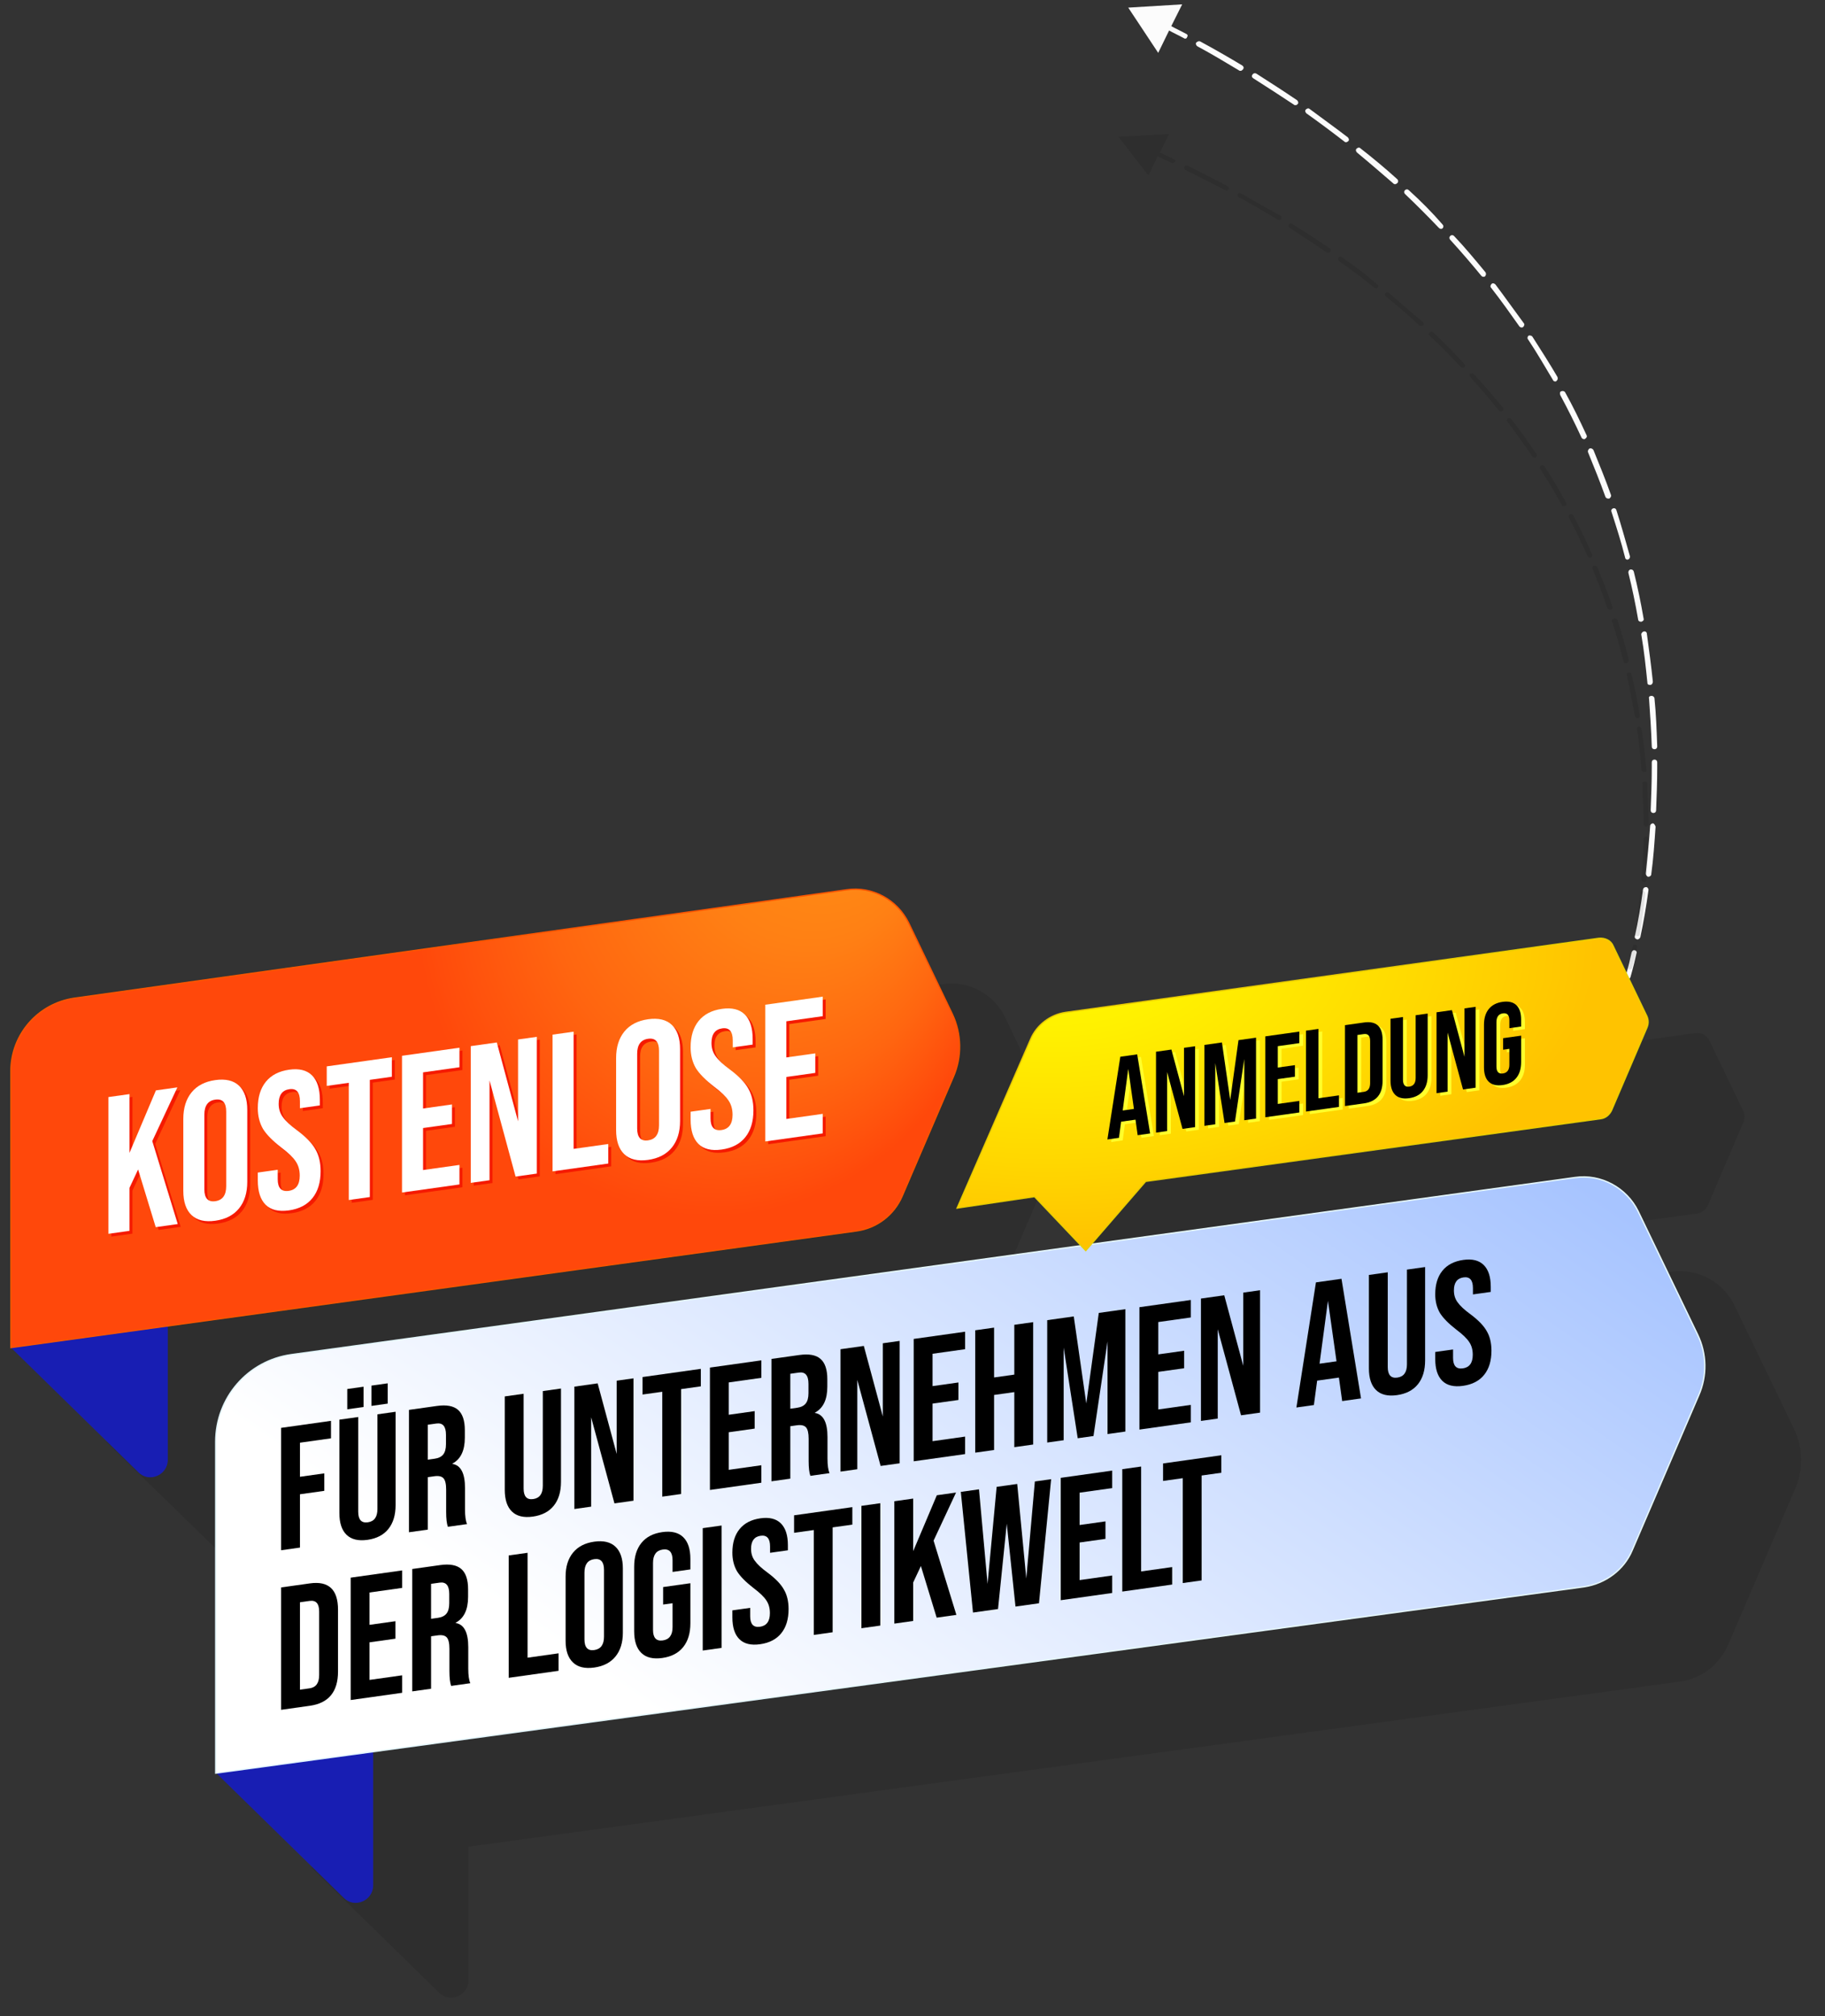 <svg enable-background="new 0 0 335 370" viewBox="0 0 335 370" xmlns="http://www.w3.org/2000/svg" xmlns:xlink="http://www.w3.org/1999/xlink"><rect x="0" y="0" width="335" height="370" fill="#333333" stroke="none"/><radialGradient id="a" cx="64.12" cy="603.509" fx="103.857" fy="577.647" gradientTransform="matrix(.99 -.14 .147 1.041 -26.682 -448.024)" gradientUnits="userSpaceOnUse" r="60.421"><stop offset=".196" stop-color="#ff8a15"/><stop offset=".358" stop-color="#ff8014"/><stop offset=".631" stop-color="#ff6610"/><stop offset=".881" stop-color="#ff480b"/></radialGradient><linearGradient id="b" gradientUnits="userSpaceOnUse" x1="133.073" x2="238.464" y1="324.527" y2="173.549"><stop offset=".005" stop-color="#fff"/><stop offset=".548" stop-color="#cfdfff"/><stop offset=".967" stop-color="#a7c4ff"/></linearGradient><radialGradient id="c" cx="192.86" cy="956.458" gradientTransform="matrix(1 0 0 .537 0 -339.084)" gradientUnits="userSpaceOnUse" r="100.108"><stop offset="0" stop-color="#fffb00"/><stop offset=".268" stop-color="#fff100"/><stop offset=".719" stop-color="#ffd700"/><stop offset="1" stop-color="#ffc300"/></radialGradient><path d="m174.901 243.2c3.7-.5 6.9-3 8.4-6.4l9.4-21.9c1.6-3.7 1.5-7.9-.2-11.5l-8-16.7c-2.1-4.3-6.7-6.8-11.4-6.1l-141.9 20c-6.7.9-11.6 6.6-11.6 13.4v50.7l23.4 22.8c2 2 5.4.5 5.4-2.3v-24.6zm154.4 19-10.9-22.6c-2.1-4.4-6.8-6.9-11.6-6.2l-88.6 12.2 9.8-11.4 83.5-11.5c.9-.1 1.6-.7 2-1.5l6.5-15.2c.3-.7.3-1.5 0-2.1l-6.2-12.9c-.5-1-1.5-1.6-2.7-1.4l-97.9 13.6c-2.8.4-5.3 2.2-6.4 4.9l-13.5 31 14.4-2 8.4 8.9-145 20c-8 1.1-13.9 8-13.9 16v60.8l23.4 22.9c2 2 5.4.5 5.4-2.3v-24.5l222.4-30.3c3.9-.5 7.2-3.1 8.8-6.7l12.2-28.4c1.7-3.7 1.6-7.8-.1-11.3z" opacity=".1"/><path d="m300.101 174.4c-.3-.1-.5.1-.6.4-.6 2.8-1.1 4.3-1.1 4.3-.1.3.1.5.3.6h.1c.2 0 .4-.1.5-.4 0-.1.5-1.6 1.1-4.4.1-.2-.1-.5-.3-.5zm-69.5-160.9c-.2-.1-.5-.1-.7.2s-.1.5.2.7c2.5 1.6 5 3.2 7.4 4.8.1.1.2.1.3.1.2 0 .3-.1.4-.2.2-.2.1-.5-.1-.7-2.5-1.7-5-3.3-7.5-4.9zm9.8 6.5c-.2-.2-.5-.1-.7.1s-.1.5.1.7c2.4 1.7 4.8 3.5 7 5.2.1.1.2.1.3.1s.3-.1.4-.2c.2-.2.1-.5-.1-.7-2.2-1.7-4.6-3.4-7-5.2zm18.2 14.9c-.2-.2-.5-.2-.7 0s-.2.5 0 .7c2.1 2 4.2 4.1 6.2 6.2.1.1.2.2.4.2.1 0 .2 0 .3-.1.2-.2.2-.5 0-.7-1.9-2.2-4-4.3-6.2-6.3zm-8.9-7.7c-.2-.2-.5-.1-.7.1s-.1.5.1.7c2.3 1.9 4.5 3.8 6.7 5.7.1.1.2.1.3.1s.3-.1.4-.2c.2-.2.2-.5 0-.7-2.2-2-4.5-3.9-6.8-5.7zm51.6 89.4c.5 2.9.8 5.8 1.1 8.7 0 .3.2.4.5.4s.5-.3.5-.6c-.3-2.9-.7-5.9-1.1-8.8 0-.3-.3-.5-.6-.4s-.5.4-.4.7zm1.4 11.6c.2 2.9.4 5.8.5 8.8 0 .3.2.5.5.5s.5-.2.5-.5c-.1-2.9-.2-5.9-.5-8.8 0-.3-.3-.5-.5-.5-.4 0-.6.2-.5.5zm-3.8-23.1c.7 2.8 1.3 5.7 1.8 8.6 0 .2.2.4.5.4h.1c.3-.1.5-.3.4-.6-.5-2.9-1.1-5.8-1.8-8.6-.1-.3-.3-.4-.6-.4-.3.1-.4.3-.4.6zm-70.9-93.1c-2.5-1.5-5.1-3-7.7-4.4-.2-.1-.5 0-.7.2s0 .6.2.7c2.6 1.4 5.1 2.9 7.6 4.4.1.1.2.1.3.1.2 0 .3-.1.4-.2.3-.3.2-.6-.1-.8zm59.3 60c-.1-.2-.4-.3-.7-.2s-.3.4-.2.7c1.4 2.6 2.7 5.2 3.9 7.8.1.2.3.3.5.3.1 0 .1 0 .2-.1.2-.1.4-.4.2-.7-1.2-2.6-2.5-5.3-3.9-7.8zm16.1 79.1c-.2 0-.5.2-.5.5-.2 2.9-.5 5.9-.8 8.7 0 .3.2.5.4.6h.1c.2 0 .5-.2.5-.4.4-2.9.6-5.9.8-8.8-.1-.3-.3-.6-.5-.6zm-4.7-48.4h.1c.3-.1.4-.3.4-.6-.8-2.8-1.6-5.7-2.5-8.5-.1-.3-.4-.4-.6-.3-.3.1-.4.4-.3.6.9 2.8 1.8 5.6 2.5 8.4 0 .2.2.4.4.4zm3.5 60.1c-.3 0-.5.1-.6.4-.4 3-.9 5.9-1.5 8.6-.1.3.1.5.4.6h.1c.2 0 .4-.2.5-.4.6-2.8 1.1-5.7 1.5-8.7 0-.2-.2-.5-.4-.5zm2-22.9c0-.3-.2-.5-.5-.5s-.5.2-.5.5v1c0 2.6-.1 5.2-.2 7.8 0 .3.2.5.5.5s.5-.2.5-.5c.1-2.6.2-5.2.2-7.8zm-22.9-78.1c-.1-.2-.5-.3-.7-.2s-.3.5-.1.7c1.6 2.4 3.1 5 4.6 7.5.1.2.3.2.4.2s.2 0 .2-.1c.2-.1.3-.4.2-.7-1.4-2.4-3-4.9-4.6-7.4zm-14.4-18.5c-.2-.2-.5-.2-.7 0s-.2.5 0 .7c2 2.2 3.9 4.4 5.7 6.6.1.1.2.2.4.2.1 0 .2 0 .3-.1.2-.2.2-.5.1-.7-1.9-2.3-3.8-4.6-5.8-6.7zm7.6 8.9c-.2-.2-.5-.3-.7-.1s-.3.5-.1.7c1.8 2.3 3.5 4.7 5.2 7.1.1.1.2.2.4.2.1 0 .2 0 .3-.1.2-.2.3-.5.1-.7-1.7-2.3-3.4-4.7-5.2-7.1zm21.2 38.6c-1-2.8-2.1-5.5-3.2-8.2-.1-.2-.4-.4-.7-.3-.2.1-.4.4-.3.7 1.1 2.7 2.2 5.4 3.2 8.2.1.2.3.3.5.3h.2c.3-.2.4-.5.3-.7zm-78-84.6c-.9-.5-1.8-.9-2.7-1.4l2-4-9.9.6 5.5 8.3 2-4.1c.9.5 1.8.9 2.7 1.4.1 0 .1.1.2.1.2 0 .4-.1.4-.3.2-.2.1-.5-.2-.6z" fill="#fcfcfc"/><path d="m300.201 173.4c-.3-.1-.5.1-.5.3-.5 2.4-.9 3.7-.9 3.7-.1.2.1.5.3.5h.1c.2 0 .4-.1.4-.3 0-.1.4-1.4.9-3.8.1-.1-.1-.4-.3-.4zm-72.4-137.9c-.2-.1-.5-.1-.6.1s0 .5.2.6c2.4 1.3 4.8 2.7 7.1 4.1.1 0 .2.1.3.1s.3-.1.4-.2c.1-.2.1-.5-.1-.6-2.5-1.4-4.9-2.7-7.3-4.1zm9.4 5.6c-.2-.1-.5-.1-.6.1s-.1.5.1.6c2.3 1.5 4.6 3 6.8 4.5.1.1.2.1.3.1s.3-.1.4-.2c.1-.2.1-.5-.1-.6-2.2-1.5-4.5-3-6.9-4.5zm17.8 12.7c-.2-.2-.5-.2-.7 0s-.1.4.1.6c2.1 1.7 4.2 3.5 6.1 5.3.1.1.2.1.4.1.1 0 .2 0 .3-.1.2-.2.2-.4 0-.6-2.1-1.7-4.1-3.5-6.2-5.3zm-8.7-6.6c-.2-.2-.5-.1-.6.1s-.1.5.1.6c2.2 1.6 4.4 3.2 6.5 4.9.1.1.2.1.3.1s.2 0 .3-.1c.2-.2.1-.5-.1-.6-2-1.8-4.2-3.4-6.5-5zm52.3 76.7c.6 2.4 1 5 1.5 7.5 0 .2.2.4.5.4s.4-.2.4-.5c-.4-2.5-.9-5-1.5-7.5 0-.2-.3-.4-.5-.4-.3 0-.4.2-.4.5zm1.9 9.9c.4 2.5.6 5 .8 7.5 0 .2.2.4.5.4s.5-.2.4-.4c-.2-2.5-.5-5.1-.9-7.6 0-.2-.3-.4-.5-.4-.2.1-.4.3-.3.5zm-4.6-19.8c.8 2.4 1.5 4.9 2.1 7.4 0 .2.3.3.5.3h.1c.2 0 .4-.3.4-.5-.6-2.5-1.3-5-2.1-7.4-.1-.2-.3-.4-.6-.3s-.5.3-.4.5zm-70.5-79.8c-2.4-1.3-4.9-2.5-7.4-3.8-.2-.1-.5 0-.6.2s0 .5.2.6c2.5 1.2 4.9 2.5 7.3 3.7.1 0 .2.1.2.1.2 0 .3-.1.4-.2.2-.2.1-.5-.1-.6zm58.1 51.4c-.1-.2-.4-.3-.6-.2s-.3.4-.2.6c1.4 2.2 2.8 4.5 4 6.7.1.2.3.2.4.2h.2c.2-.1.3-.3.2-.6-1.2-2.2-2.5-4.5-4-6.7zm18.7 67.9c-.2 0-.5.2-.5.4 0 2.5-.2 5-.4 7.5 0 .2.2.4.4.5h.1c.2 0 .4-.2.4-.4.2-2.5.3-5 .4-7.5 0-.3-.2-.5-.4-.5zm-6.6-41.6h.1c.2-.1.4-.3.3-.5-.8-2.4-1.8-4.9-2.8-7.3-.1-.2-.4-.3-.6-.3-.2.1-.4.3-.3.5 1 2.4 1.9 4.8 2.7 7.2.2.3.4.4.6.4zm6 51.6c-.2 0-.5.1-.5.4-.3 2.5-.6 5-1 7.4 0 .2.1.5.4.5h.1c.2 0 .4-.1.4-.3.4-2.4.8-4.9 1-7.5 0-.3-.2-.5-.4-.5zm.8-19.7c0-.2-.2-.4-.5-.4s-.5.2-.4.4v.9c.1 2.2.2 4.4.2 6.6 0 .2.2.4.5.4.2 0 .4-.2.4-.4 0-2.2-.1-4.5-.2-6.7zm-25-66.9c-.1-.2-.5-.2-.6-.1-.2.1-.3.4-.1.6 1.6 2.1 3.1 4.2 4.6 6.4.1.1.3.2.4.2s.2 0 .2-.1c.2-.1.3-.4.1-.6-1.4-2.1-2.9-4.3-4.6-6.4zm-14.3-15.9c-.2-.2-.5-.2-.7 0s-.2.4 0 .6c2 1.8 3.9 3.8 5.7 5.7.1.1.2.2.4.2.1 0 .2 0 .3-.1.2-.2.2-.4 0-.6-1.8-2-3.7-3.9-5.7-5.8zm7.5 7.7c-.2-.2-.5-.2-.7-.1s-.2.4 0 .6c1.8 2 3.5 4 5.2 6.1.1.1.2.2.4.2.1 0 .2 0 .3-.1.2-.1.2-.4.1-.6-1.7-2-3.5-4.1-5.3-6.1zm21.6 33c-1-2.4-2.2-4.8-3.4-7.1-.1-.2-.4-.3-.6-.2s-.3.3-.2.6c1.2 2.3 2.3 4.6 3.4 7 .1.2.3.3.5.3h.2c.1-.1.2-.3.1-.6zm-76.7-72.5c-.9-.4-1.7-.8-2.6-1.2l1.7-3.4-9.3.5 5.5 7.1 1.7-3.5c.9.4 1.7.8 2.6 1.2h.2c.2 0 .3-.1.4-.2s0-.4-.2-.5z" opacity=".1"/><path d="m30.801 243.3v24.6c0 2.8-3.4 4.3-5.4 2.3l-23.4-22.9z" fill="#181eb3"/><path d="m68.501 321.4v24.6c0 2.8-3.4 4.3-5.4 2.3l-23.4-22.9z" fill="#181eb3"/><path d="m2.001 247.3v-50.7c0-6.7 4.9-12.4 11.6-13.4l141.8-19.9c4.7-.7 9.3 1.8 11.4 6.1l8 16.7c1.7 3.6 1.8 7.8.2 11.5l-9.4 21.9c-1.5 3.5-4.7 5.9-8.4 6.4z" fill="url(#a)" stroke="#f50" stroke-miterlimit="10" stroke-width=".25"/><path d="m39.601 325.4v-60.8c0-8.1 5.9-14.9 13.9-16l235.6-32.5c4.8-.7 9.5 1.9 11.6 6.2l10.9 22.6c1.7 3.5 1.8 7.6.2 11.2l-12.2 28.4c-1.5 3.6-4.9 6.1-8.8 6.7z" fill="url(#b)" stroke="#e6f8ff" stroke-miterlimit="10" stroke-width=".25"/><path d="m175.701 221.7 13.5-31c1.1-2.6 3.6-4.5 6.4-4.9l97.9-13.6c1.1-.1 2.2.4 2.6 1.4l6.2 12.9c.3.7.3 1.4 0 2.1l-6.5 15.2c-.4.8-1.1 1.4-2 1.5l-83.5 11.5-11 12.7-9.4-9.9z" fill="url(#c)" stroke="#eace00" stroke-miterlimit="10" stroke-width=".25"/><g fill="#f51a00"><path d="m33.164 225.152-4.043.568-3.234-10.587-1.582 3.377v7.887l-3.867.543v-25.094l3.867-.543v10.79l4.852-11.473 3.938-.553-4.605 9.86z"/><path d="m34.184 219.057v-13.192c0-2.007.503-3.631 1.512-4.873 1.007-1.239 2.46-1.995 4.358-2.262s3.352.08 4.359 1.037c1.008.958 1.512 2.44 1.512 4.447v13.192c0 2.008-.504 3.633-1.512 4.873-1.008 1.241-2.461 1.995-4.359 2.262s-3.352-.078-4.358-1.037c-1.009-.956-1.512-2.439-1.512-4.447zm7.874-.855v-13.694c0-1.648-.668-2.38-2.004-2.192s-2.004 1.107-2.004 2.756v13.694c0 1.649.668 2.379 2.004 2.191s2.004-1.106 2.004-2.755z"/><path d="m53.554 222.644c-1.875.264-3.293-.08-4.254-1.032-.962-.953-1.441-2.444-1.441-4.477v-1.434l3.655-.514v1.721c0 1.625.669 2.344 2.004 2.155 1.36-.19 2.04-1.122 2.04-2.795 0-1.027-.247-1.902-.739-2.621-.469-.723-1.347-1.567-2.636-2.533-1.594-1.233-2.72-2.378-3.375-3.434-.633-1.106-.949-2.376-.949-3.81 0-2.008.492-3.618 1.477-4.833.983-1.213 2.413-1.952 4.288-2.216 1.829-.257 3.223.092 4.184 1.044.961.953 1.442 2.444 1.442 4.476v1.04l-3.657.514v-1.291c0-1.648-.645-2.383-1.933-2.202-1.313.185-1.969 1.079-1.969 2.68 0 .932.246 1.733.738 2.405.515.74 1.406 1.571 2.671 2.492 1.617 1.207 2.73 2.365 3.341 3.474.632 1.083.948 2.413.948 3.99 0 2.056-.498 3.702-1.494 4.941s-2.443 1.994-4.341 2.26z"/><path d="m68.423 220.196-3.866.544v-21.51l-4.043.568v-3.584l11.953-1.68v3.584l-4.044.567z"/><path d="m84.876 217.884-10.547 1.481v-25.094l10.547-1.481v3.584l-6.68.938v6.633l5.309-.746v3.585l-5.309.746v7.707l6.68-.938z"/><path d="m90.395 217.108-3.445.484v-25.094l4.781-.672 3.901 14.473v-15.021l3.446-.484v25.094l-3.902.548-4.781-17.646z"/><path d="m112.19 214.046-10.23 1.438v-25.094l3.867-.544v21.509l6.363-.894z"/><path d="m113.631 207.891v-13.192c0-2.007.503-3.631 1.512-4.872 1.007-1.24 2.46-1.995 4.358-2.262 1.898-.268 3.353.079 4.359 1.036 1.008.958 1.512 2.441 1.512 4.448v13.192c0 2.008-.504 3.632-1.512 4.872-1.007 1.241-2.461 1.995-4.359 2.263-1.898.267-3.352-.079-4.358-1.037-1.009-.957-1.512-2.44-1.512-4.448zm7.874-.855v-13.694c0-1.648-.667-2.38-2.004-2.191-1.335.188-2.004 1.106-2.004 2.755v13.694c0 1.649.669 2.38 2.004 2.192 1.337-.189 2.004-1.107 2.004-2.756z"/><path d="m133.001 211.479c-1.875.264-3.292-.08-4.254-1.033-.961-.953-1.44-2.444-1.44-4.477v-1.434l3.655-.514v1.721c0 1.625.668 2.344 2.004 2.156 1.359-.191 2.039-1.123 2.039-2.796 0-1.027-.246-1.901-.738-2.62-.47-.724-1.348-1.567-2.637-2.534-1.594-1.233-2.719-2.378-3.375-3.433-.632-1.106-.948-2.377-.948-3.811 0-2.008.492-3.618 1.477-4.832.983-1.214 2.413-1.952 4.288-2.216 1.828-.257 3.222.091 4.184 1.044.961.952 1.441 2.443 1.441 4.475v1.04l-3.656.514v-1.291c0-1.648-.646-2.383-1.934-2.201-1.312.185-1.969 1.078-1.969 2.679 0 .932.247 1.733.739 2.406.515.74 1.406 1.57 2.671 2.491 1.617 1.207 2.729 2.365 3.34 3.474.633 1.083.949 2.413.949 3.99 0 2.056-.498 3.703-1.494 4.941-.996 1.241-2.444 1.995-4.342 2.261z"/><path d="m151.562 208.512-10.547 1.481v-25.093l10.547-1.481v3.584l-6.68.938v6.633l5.308-.746v3.585l-5.308.746v7.707l6.68-.938z"/></g><path d="m32.627 224.638-4.043.568-3.234-10.587-1.582 3.377v7.887l-3.867.543v-25.094l3.867-.543v10.79l4.852-11.473 3.938-.553-4.605 9.86z" fill="#fff"/><path d="m33.647 218.543v-13.192c0-2.007.503-3.631 1.512-4.873 1.007-1.239 2.46-1.995 4.358-2.262s3.352.08 4.359 1.037c1.008.958 1.512 2.44 1.512 4.447v13.192c0 2.008-.504 3.633-1.512 4.873-1.008 1.241-2.461 1.995-4.359 2.262s-3.352-.078-4.358-1.037c-1.009-.955-1.512-2.439-1.512-4.447zm7.874-.855v-13.694c0-1.648-.668-2.38-2.004-2.192s-2.004 1.107-2.004 2.756v13.694c0 1.649.668 2.379 2.004 2.191s2.004-1.106 2.004-2.755z" fill="#fff"/><path d="m53.017 222.13c-1.875.264-3.293-.08-4.254-1.032-.962-.953-1.441-2.444-1.441-4.477v-1.434l3.655-.514v1.721c0 1.625.669 2.344 2.004 2.155 1.36-.19 2.04-1.122 2.04-2.795 0-1.027-.247-1.902-.739-2.621-.469-.723-1.347-1.567-2.636-2.533-1.594-1.233-2.72-2.378-3.375-3.434-.633-1.106-.949-2.376-.949-3.81 0-2.008.492-3.618 1.477-4.833.983-1.213 2.413-1.952 4.288-2.216 1.829-.257 3.223.092 4.184 1.044.961.953 1.442 2.444 1.442 4.476v1.04l-3.657.514v-1.291c0-1.648-.645-2.383-1.933-2.202-1.313.185-1.969 1.079-1.969 2.68 0 .932.246 1.733.738 2.405.515.74 1.406 1.571 2.671 2.492 1.617 1.207 2.73 2.365 3.341 3.474.632 1.083.948 2.413.948 3.99 0 2.056-.498 3.702-1.494 4.941s-2.443 1.994-4.341 2.26z" fill="#fff"/><path d="m67.886 219.682-3.866.544v-21.51l-4.043.568v-3.584l11.953-1.68v3.584l-4.044.567z" fill="#fff"/><path d="m84.339 217.37-10.547 1.481v-25.094l10.547-1.481v3.584l-6.68.938v6.633l5.309-.746v3.585l-5.309.746v7.707l6.68-.938z" fill="#fff"/><path d="m89.858 216.594-3.445.484v-25.094l4.781-.672 3.901 14.473v-15.021l3.446-.484v25.094l-3.902.548-4.781-17.646z" fill="#fff"/><path d="m111.654 213.532-10.23 1.438v-25.094l3.867-.544v21.509l6.363-.894z" fill="#fff"/><path d="m113.094 207.377v-13.192c0-2.007.503-3.631 1.512-4.872 1.007-1.24 2.46-1.995 4.358-2.262 1.898-.268 3.353.079 4.359 1.036 1.008.958 1.512 2.441 1.512 4.448v13.192c0 2.008-.504 3.632-1.512 4.872-1.007 1.241-2.461 1.995-4.359 2.263-1.898.267-3.352-.079-4.358-1.037-1.009-.957-1.512-2.44-1.512-4.448zm7.874-.855v-13.694c0-1.648-.667-2.38-2.004-2.191-1.335.188-2.004 1.106-2.004 2.755v13.694c0 1.649.669 2.38 2.004 2.192 1.337-.189 2.004-1.107 2.004-2.756z" fill="#fff"/><path d="m132.464 210.965c-1.875.264-3.292-.08-4.254-1.033-.961-.953-1.44-2.444-1.44-4.477v-1.434l3.655-.514v1.721c0 1.625.668 2.344 2.004 2.156 1.359-.191 2.039-1.123 2.039-2.796 0-1.027-.246-1.901-.738-2.62-.47-.724-1.348-1.567-2.637-2.534-1.594-1.233-2.719-2.378-3.375-3.433-.632-1.106-.948-2.377-.948-3.811 0-2.008.492-3.618 1.477-4.832.983-1.214 2.413-1.952 4.288-2.216 1.828-.257 3.222.091 4.184 1.044.961.952 1.441 2.443 1.441 4.475v1.04l-3.656.514v-1.291c0-1.648-.646-2.383-1.934-2.201-1.312.185-1.969 1.078-1.969 2.679 0 .932.247 1.733.739 2.406.515.74 1.406 1.57 2.671 2.491 1.617 1.207 2.729 2.365 3.34 3.474.633 1.083.949 2.413.949 3.99 0 2.056-.498 3.703-1.494 4.941-.996 1.241-2.443 1.995-4.342 2.261z" fill="#fff"/><path d="m151.026 207.998-10.547 1.481v-25.094l10.547-1.481v3.584l-6.68.938v6.633l5.308-.746v3.585l-5.308.746v7.707l6.68-.938z" fill="#fff"/><path d="m211.811 208.483-2.288.321-.395-2.85-2.641.371-.396 2.961-2.121.298 2.37-15.178 3.099-.436zm-4.015-11.842-1.018 7.629 2.058-.289z" fill="#ffff2b"/><path d="m214.93 208.044-2.038.286v-14.845l2.828-.397 2.308 8.562v-8.886l2.039-.286v14.845l-2.309.324-2.828-10.439z" fill="#ffff2b"/><path d="m223.768 206.802-1.996.28v-14.845l3.223-.453 1.519 10.561 1.518-10.987 3.223-.452v14.845l-2.162.304v-11.239l-1.705 11.479-1.913.27-1.705-11v11.237z" fill="#ffff2b"/><path d="m239.197 204.633-6.238.877v-14.845l6.238-.877v2.121l-3.951.556v3.923l3.141-.441v2.121l-3.141.441v4.559l3.951-.556z" fill="#ffff2b"/><path d="m246.476 203.611-6.051.851v-14.845l2.287-.321v12.724l3.764-.529z" fill="#ffff2b"/><path d="m251.071 202.964-3.493.491v-14.845l3.493-.491c2.273-.319 3.411.745 3.411 3.19v7.507c0 2.447-1.137 3.829-3.411 4.148zm-1.206-12.553v10.603l1.164-.164c.777-.108 1.166-.644 1.166-1.604v-7.72c0-.961-.389-1.387-1.166-1.278z" fill="#ffff2b"/><path d="m255.938 198.76v-11.324l2.287-.321v11.494c0 .962.388 1.388 1.164 1.278.776-.108 1.165-.644 1.165-1.605v-11.494l2.204-.31v11.324c0 1.202-.291 2.165-.873 2.89-.582.726-1.429 1.166-2.537 1.321-1.109.156-1.955-.046-2.537-.607s-.873-1.444-.873-2.646z" fill="#ffff2b"/><path d="m266.418 200.808-2.037.286v-14.845l2.828-.397 2.308 8.562v-8.886l2.039-.286v14.845l-2.309.324-2.829-10.439z" fill="#ffff2b"/><path d="m273.094 196.349v-7.804c0-1.201.291-2.165.874-2.891.582-.724 1.427-1.165 2.536-1.321 1.109-.155 1.955.048 2.537.608.583.562.874 1.444.874 2.646v1.272l-2.163.304v-1.421c0-.976-.396-1.407-1.186-1.297-.79.111-1.186.654-1.186 1.63v8.122c0 .962.396 1.387 1.186 1.275.79-.11 1.186-.646 1.186-1.608v-2.905l-1.144.16v-2.121l3.307-.464v4.856c0 1.202-.291 2.165-.874 2.89-.582.726-1.428 1.166-2.537 1.321-1.109.156-1.954-.046-2.536-.608-.583-.56-.874-1.442-.874-2.644z" fill="#ffff2b"/><path d="m211.118 208.01-2.288.321-.395-2.85-2.641.371-.396 2.961-2.121.298 2.37-15.178 3.099-.436zm-4.014-11.842-1.018 7.629 2.058-.289z"/><path d="m214.237 207.571-2.038.286v-14.845l2.828-.397 2.308 8.562v-8.886l2.039-.286v14.845l-2.309.324-2.828-10.439z"/><path d="m223.075 206.329-1.996.28v-14.845l3.223-.453 1.519 10.561 1.518-10.987 3.223-.452v14.845l-2.162.304v-11.239l-1.705 11.479-1.913.27-1.705-11v11.237z"/><path d="m238.505 204.16-6.238.877v-14.845l6.238-.877v2.121l-3.951.556v3.923l3.141-.441v2.121l-3.141.441v4.559l3.951-.556z"/><path d="m245.783 203.138-6.051.851v-14.845l2.287-.321v12.724l3.764-.529z"/><path d="m250.379 202.491-3.493.491v-14.845l3.493-.491c2.273-.319 3.411.745 3.411 3.19v7.507c0 2.447-1.138 3.829-3.411 4.148zm-1.206-12.553v10.603l1.164-.164c.777-.108 1.166-.644 1.166-1.604v-7.72c0-.961-.389-1.387-1.166-1.278z"/><path d="m255.245 198.287v-11.324l2.287-.321v11.494c0 .962.388 1.388 1.164 1.278.776-.108 1.165-.644 1.165-1.605v-11.494l2.204-.31v11.324c0 1.202-.291 2.165-.873 2.89-.582.726-1.429 1.166-2.537 1.321-1.109.156-1.955-.046-2.537-.607-.582-.562-.873-1.444-.873-2.646z"/><path d="m265.726 200.335-2.037.286v-14.845l2.828-.397 2.308 8.562v-8.886l2.039-.286v14.845l-2.309.324-2.829-10.439z"/><path d="m272.402 195.876v-7.804c0-1.201.291-2.165.874-2.891.582-.724 1.427-1.165 2.536-1.321 1.109-.155 1.955.048 2.537.608.583.562.874 1.444.874 2.646v1.272l-2.163.304v-1.421c0-.976-.396-1.407-1.186-1.297-.79.111-1.186.654-1.186 1.63v8.122c0 .962.396 1.387 1.186 1.275.79-.11 1.186-.646 1.186-1.608v-2.905l-1.144.16v-2.121l3.307-.464v4.856c0 1.202-.291 2.165-.874 2.89-.582.726-1.428 1.166-2.537 1.321-1.109.156-1.954-.046-2.536-.608-.583-.56-.874-1.442-.874-2.644z"/><path d="m55.061 284.011-3.46.486v-22.457l9.155-1.287v3.209l-5.695.801v6.256l4.468-.628v3.208l-4.468.628z"/><path d="m62.297 277.668v-17.133l3.46-.486v17.389c0 1.455.587 2.1 1.763 1.935 1.174-.165 1.762-.975 1.762-2.43v-17.389l3.334-.469v17.133c0 1.817-.439 3.275-1.32 4.372-.882 1.098-2.161 1.764-3.839 2-1.678.235-2.957-.071-3.838-.921-.882-.849-1.322-2.183-1.322-4.001zm4.435-19.456-2.988.42v-3.722l2.988-.42zm4.437-.624-2.989.421v-3.722l2.989-.421z"/><path d="m78.53 280.712-3.46.486v-22.458l5.128-.721c1.761-.248 3.056-.007 3.885.722.828.729 1.242 1.97 1.242 3.724v1.379c0 2.354-.754 3.936-2.265 4.746v.064c1.531.256 2.297 1.729 2.297 4.425v3.946c0 1.219.126 2.11.377 2.674l-3.522.495c-.21-.591-.315-1.495-.315-2.714v-4.106c0-1.027-.163-1.721-.487-2.081-.325-.361-.886-.486-1.683-.374l-1.196.168v9.625zm0-19.249v6.416l1.259-.177c.713-.101 1.237-.36 1.572-.782.336-.422.504-1.05.504-1.884v-1.732c0-1.54-.588-2.227-1.762-2.062z"/><path d="m92.656 273.402v-17.133l3.46-.486v17.389c0 1.455.587 2.1 1.762 1.935 1.174-.165 1.762-.975 1.762-2.43v-17.389l3.335-.469v17.133c0 1.817-.44 3.274-1.321 4.372s-2.16 1.764-3.838 2c-1.678.235-2.958-.071-3.839-.921s-1.321-2.184-1.321-4.001z"/><path d="m108.512 276.499-3.083.434v-22.458l4.278-.602 3.492 12.953v-13.443l3.084-.434v22.458l-3.493.491-4.278-15.794z"/><path d="m125.028 274.177-3.46.486v-19.249l-3.619.509v-3.209l10.696-1.503v3.209l-3.617.508z"/><path d="m139.753 272.108-9.438 1.327v-22.458l9.438-1.327v3.209l-5.979.841v5.935l4.751-.668v3.209l-4.751.668v6.897l5.979-.841z"/><path d="m145.068 271.361-3.46.486v-22.458l5.128-.721c1.762-.247 3.057-.007 3.885.722.829.729 1.243 1.97 1.243 3.724v1.379c0 2.354-.755 3.936-2.266 4.746v.064c1.531.256 2.297 1.73 2.297 4.426v3.946c0 1.219.126 2.11.378 2.673l-3.523.495c-.21-.59-.315-1.495-.315-2.714v-4.106c0-1.027-.162-1.721-.487-2.081s-.886-.486-1.683-.374l-1.196.168v9.625zm0-19.249v6.416l1.259-.177c.713-.101 1.237-.36 1.573-.782.335-.422.504-1.05.504-1.884v-1.732c0-1.54-.589-2.227-1.763-2.062z"/><path d="m157.369 269.632-3.083.434v-22.458l4.278-.602 3.492 12.952v-13.443l3.084-.433v22.458l-3.493.49-4.278-15.793z"/><path d="m177.158 266.851-9.438 1.326v-22.458l9.438-1.326v3.209l-5.979.84v5.935l4.752-.667v3.209l-4.752.667v6.897l5.979-.84z"/><path d="m182.475 266.104-3.461.486v-22.458l3.461-.486v9.144l3.712-.521v-9.144l3.461-.486v22.458l-3.461.486v-10.105l-3.712.521z"/><path d="m195.248 264.309-3.02.424v-22.458l4.875-.685 2.297 15.975 2.297-16.621 4.877-.685v22.458l-3.272.46v-17.004l-2.579 17.366-2.895.406-2.58-16.641z"/><path d="m218.592 261.028-9.438 1.326v-22.458l9.438-1.326v3.209l-5.979.841v5.935l4.752-.668v3.209l-4.752.668v6.897l5.979-.841z"/><path d="m223.53 260.334-3.082.434v-22.458l4.277-.602 3.492 12.953v-13.443l3.084-.434v22.458l-3.493.491-4.278-15.794z"/><path d="m249.832 256.637-3.461.486-.598-4.312-3.996.562-.598 4.479-3.209.451 3.587-22.962 4.688-.659zm-6.072-17.915-1.542 11.542 3.114-.438z"/><path d="m251.278 251.109v-17.133l3.46-.486v17.389c0 1.455.588 2.1 1.763 1.935 1.174-.165 1.762-.975 1.762-2.43v-17.389l3.334-.469v17.133c0 1.817-.439 3.274-1.32 4.372s-2.161 1.764-3.839 2c-1.678.235-2.957-.071-3.838-.921s-1.322-2.184-1.322-4.001z"/><path d="m268.55 254.328c-1.678.236-2.946-.071-3.806-.925-.861-.853-1.29-2.188-1.29-4.005v-1.284l3.271-.46v1.54c0 1.455.598 2.098 1.793 1.93 1.217-.171 1.824-1.005 1.824-2.502 0-.92-.219-1.701-.66-2.346-.42-.646-1.206-1.402-2.359-2.267-1.427-1.104-2.434-2.129-3.021-3.072-.565-.99-.849-2.127-.849-3.41 0-1.797.439-3.237 1.32-4.324.882-1.086 2.161-1.747 3.839-1.983 1.636-.229 2.884.081 3.743.935.859.853 1.29 2.188 1.29 4.005v.931l-3.271.46v-1.155c0-1.476-.577-2.133-1.73-1.971-1.175.165-1.762.964-1.762 2.396 0 .834.22 1.553.661 2.153.461.663 1.258 1.406 2.391 2.23 1.447 1.08 2.443 2.117 2.988 3.109.567.969.85 2.158.85 3.57 0 1.84-.446 3.313-1.337 4.422-.891 1.111-2.186 1.784-3.885 2.023z"/><path d="m56.886 313.04-5.285.743v-22.458l5.285-.743c3.439-.483 5.16 1.125 5.16 4.825v11.357c0 3.7-1.721 5.792-5.16 6.276zm-1.825-18.993v16.041l1.762-.248c1.175-.165 1.762-.976 1.762-2.43v-11.678c0-1.455-.587-2.099-1.762-1.934z"/><path d="m73.812 310.661-9.438 1.326v-22.458l9.438-1.326v3.209l-5.979.84v5.935l4.752-.667v3.209l-4.752.667v6.897l5.979-.84z"/><path d="m79.128 309.914-3.46.486v-22.458l5.128-.721c1.761-.248 3.056-.007 3.885.722.828.729 1.242 1.97 1.242 3.724v1.379c0 2.354-.754 3.936-2.265 4.746v.064c1.531.256 2.297 1.729 2.297 4.425v3.946c0 1.219.126 2.11.377 2.674l-3.522.495c-.21-.591-.315-1.495-.315-2.714v-4.106c0-1.027-.163-1.721-.487-2.081-.325-.361-.886-.486-1.683-.374l-1.196.168v9.625zm0-19.249v6.416l1.259-.177c.713-.101 1.237-.36 1.572-.783.336-.421.504-1.049.504-1.883v-1.732c0-1.54-.588-2.227-1.762-2.062z"/><path d="m102.534 306.624-9.155 1.287v-22.458l3.46-.486v19.25l5.695-.801z"/><path d="m103.824 301.118v-11.807c0-1.797.451-3.25 1.353-4.361.901-1.11 2.202-1.785 3.901-2.023 1.698-.239 2.999.07 3.901.927.901.858 1.352 2.185 1.352 3.981v11.807c0 1.796-.45 3.25-1.352 4.359-.902 1.111-2.203 1.786-3.901 2.025-1.699.238-3-.071-3.901-.929-.902-.856-1.353-2.183-1.353-3.979zm7.047-.767v-12.255c0-1.476-.598-2.13-1.793-1.962-1.196.168-1.794.99-1.794 2.466v12.255c0 1.477.598 2.13 1.794 1.962 1.195-.168 1.793-.989 1.793-2.466z"/><path d="m116.409 299.349v-11.807c0-1.817.439-3.275 1.32-4.372.881-1.098 2.16-1.764 3.839-2 1.678-.235 2.957.071 3.838.921s1.321 2.184 1.321 4.001v1.925l-3.271.46v-2.149c0-1.476-.598-2.13-1.793-1.962-1.196.168-1.794.99-1.794 2.466v12.287c0 1.455.598 2.098 1.794 1.93 1.195-.168 1.793-.979 1.793-2.434v-4.395l-1.73.243v-3.209l5.002-.703v7.348c0 1.817-.44 3.274-1.321 4.372s-2.16 1.764-3.838 1.999c-1.679.236-2.958-.07-3.839-.92s-1.321-2.183-1.321-4.001z"/><path d="m132.453 302.419-3.46.486v-22.458l3.46-.486z"/><path d="m139.532 301.746c-1.678.235-2.947-.072-3.807-.925s-1.29-2.188-1.29-4.006v-1.284l3.271-.459v1.54c0 1.455.598 2.098 1.793 1.93 1.217-.172 1.825-1.005 1.825-2.502 0-.92-.22-1.701-.661-2.346-.419-.647-1.205-1.402-2.359-2.267-1.426-1.104-2.433-2.129-3.02-3.073-.566-.989-.85-2.127-.85-3.41 0-1.797.44-3.237 1.321-4.324.881-1.085 2.16-1.747 3.838-1.982 1.637-.23 2.884.081 3.744.934.859.853 1.29 2.188 1.29 4.006v.931l-3.272.459v-1.155c0-1.476-.577-2.133-1.729-1.971-1.175.165-1.762.965-1.762 2.397 0 .834.219 1.552.66 2.153.461.662 1.258 1.406 2.391 2.23 1.447 1.079 2.443 2.116 2.989 3.109.566.968.849 2.157.849 3.569 0 1.84-.445 3.314-1.336 4.423-.891 1.11-2.186 1.783-3.885 2.023z"/><path d="m152.839 299.554-3.46.486v-19.249l-3.619.509v-3.209l10.696-1.504v3.209l-3.617.509z"/><path d="m161.585 298.325-3.46.486v-22.458l3.46-.486z"/><path d="m175.554 296.362-3.618.509-2.895-9.475-1.416 3.022v7.058l-3.46.486v-22.458l3.46-.486v9.657l4.342-10.268 3.524-.495-4.122 8.824z"/><path d="m183.198 295.288-4.593.646-2.234-22.145 3.335-.469 1.573 17.36 1.667-17.815 3.775-.53 1.667 17.347 1.573-17.803 2.989-.42-2.233 22.772-4.311.605-1.604-15.206z"/><path d="m204.151 292.342-9.438 1.327v-22.458l9.438-1.327v3.209l-5.979.841v5.935l4.751-.668v3.209l-4.751.668v6.897l5.979-.841z"/><path d="m215.162 290.795-9.155 1.286v-22.458l3.46-.486v19.25l5.695-.8z"/><path d="m220.572 290.035-3.46.486v-19.249l-3.619.509v-3.209l10.697-1.504v3.209l-3.618.509z"/></svg>